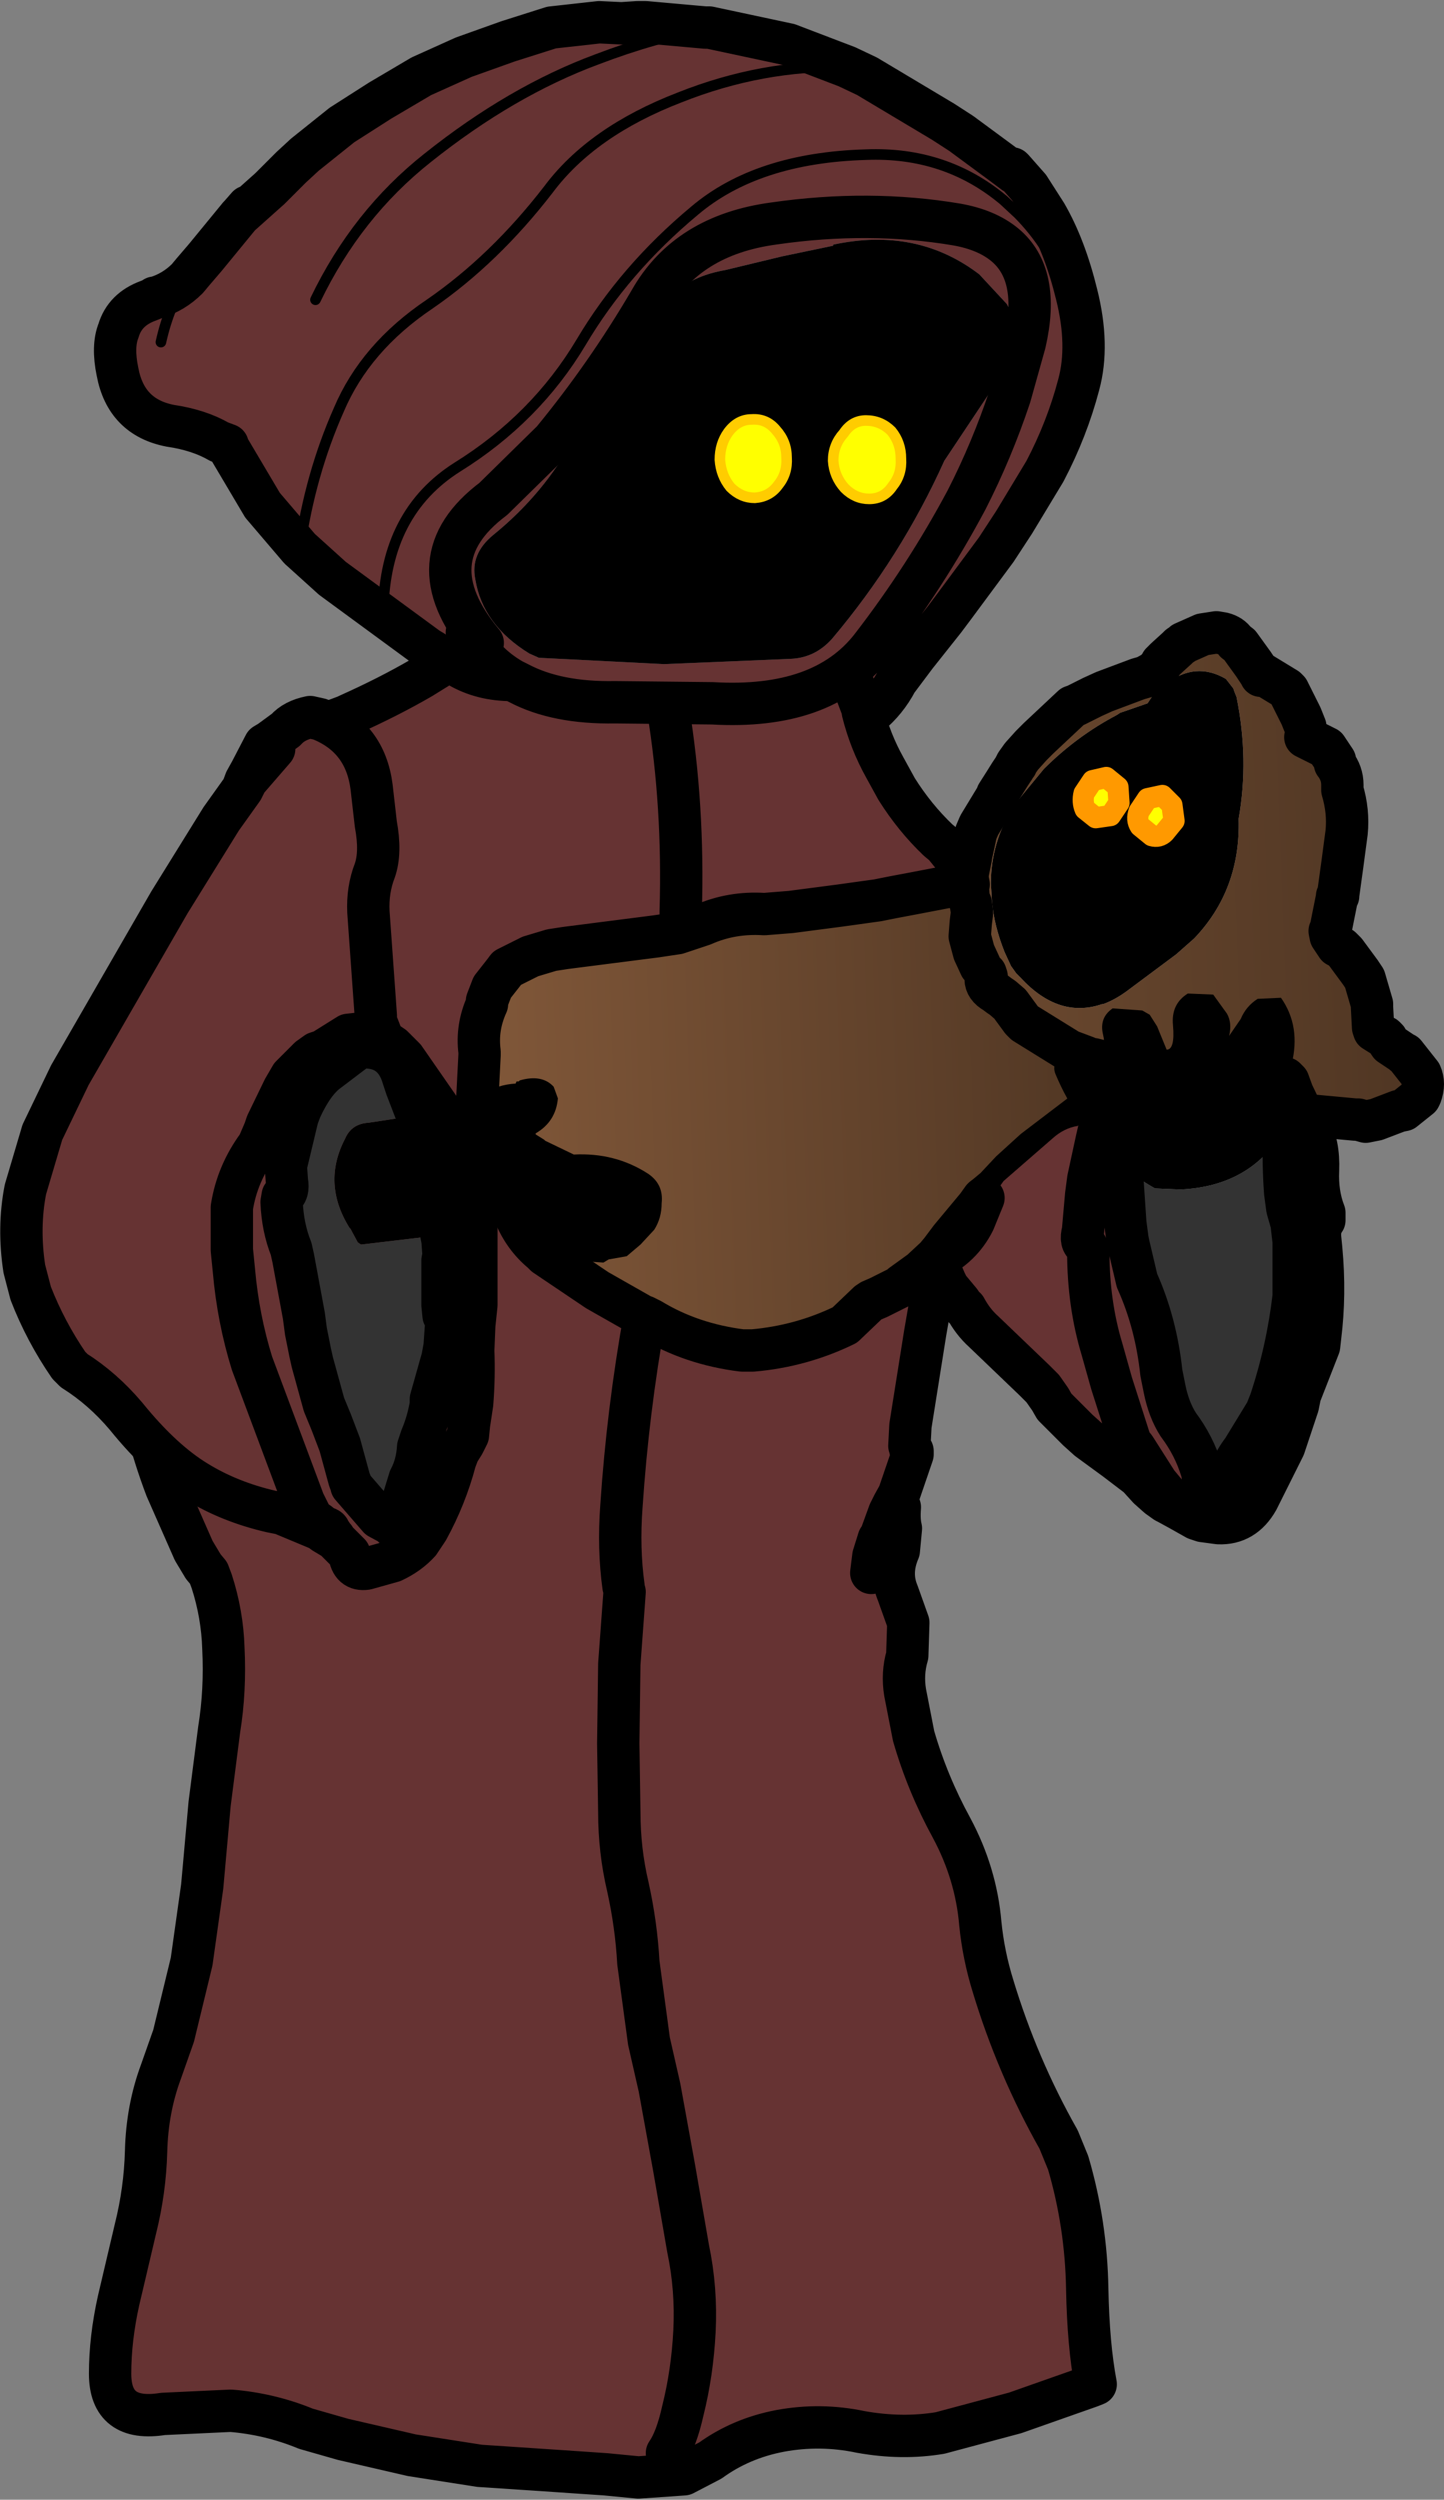 <?xml version="1.0" encoding="UTF-8" standalone="no"?>
<svg xmlns:xlink="http://www.w3.org/1999/xlink" height="118.0px" width="68.2px" xmlns="http://www.w3.org/2000/svg">
  <rect width="100%" height="100%" fill="#808080" stroke="none"/>
  <g transform="matrix(1.0, 0.0, 0.0, 1.0, 34.1, 59.0)">
    <path d="M-4.75 -57.9 L-4.7 -57.9 -4.0 -57.95 -3.8 -57.95 -3.6 -57.95 -0.8 -57.7 -0.6 -57.7 3.15 -56.9 5.9 -55.85 Q1.9 -55.95 -2.0 -54.4 -6.15 -52.8 -8.2 -50.05 -10.75 -46.75 -13.8 -44.65 -16.85 -42.6 -18.1 -39.65 -19.45 -36.6 -19.95 -33.1 -19.45 -36.6 -18.1 -39.65 -16.85 -42.6 -13.8 -44.65 -10.75 -46.75 -8.2 -50.05 -6.15 -52.8 -2.0 -54.4 1.9 -55.95 5.9 -55.85 L6.85 -55.4 10.45 -53.25 11.3 -52.7 12.1 -52.25 13.2 -51.6 13.7 -51.2 13.7 -51.05 13.75 -51.0 13.8 -50.85 13.6 -51.0 13.2 -51.3 11.3 -52.7 13.2 -51.3 13.6 -51.0 13.8 -50.85 13.85 -50.75 Q14.1 -50.35 14.5 -50.15 L14.65 -50.1 15.1 -49.55 15.65 -48.65 15.7 -48.65 15.7 -48.6 16.15 -47.55 16.2 -47.35 16.45 -46.9 16.95 -45.4 17.0 -44.95 17.15 -43.35 17.15 -43.25 17.3 -42.8 17.2 -42.4 Q16.55 -39.0 15.1 -36.05 L14.55 -35.3 14.3 -34.9 13.75 -34.0 13.15 -33.1 13.05 -32.75 10.95 -30.35 10.5 -29.75 9.15 -28.05 8.25 -26.85 Q7.75 -25.9 6.95 -25.25 L6.85 -25.15 6.9 -25.1 6.9 -25.05 7.15 -24.2 Q7.35 -23.45 7.7 -22.75 L8.25 -21.75 8.65 -21.2 10.2 -19.35 Q9.1 -20.4 8.25 -21.75 9.1 -20.4 10.2 -19.35 L11.35 -18.05 11.45 -17.95 11.6 -17.75 11.6 -17.5 11.65 -17.25 11.6 -17.5 11.6 -17.75 11.65 -17.65 11.65 -17.25 11.6 -17.25 11.25 -17.25 8.9 -16.8 8.1 -16.65 7.35 -16.5 5.55 -16.25 3.25 -15.95 2.0 -15.85 Q0.45 -15.95 -0.9 -15.35 L-1.95 -15.0 -1.95 -16.0 Q-1.8 -20.95 -2.55 -25.55 -1.8 -20.95 -1.95 -16.0 L-1.95 -15.0 -2.1 -14.95 -3.1 -14.8 -7.4 -14.25 -8.05 -14.15 -9.05 -13.85 -10.15 -13.3 -10.3 -13.1 -10.85 -12.4 -11.1 -11.75 -11.1 -11.6 Q-11.6 -10.5 -11.45 -9.35 L-11.45 -9.2 -11.55 -7.25 -11.5 -7.05 -11.25 -5.25 -11.15 -5.05 Q-10.75 -3.45 -10.0 -2.0 L-9.8 -1.7 Q-9.35 -0.6 -8.5 0.1 L-8.35 0.25 -5.9 1.9 -5.55 2.1 -3.7 3.15 -3.65 3.15 -3.35 3.3 Q-1.45 4.45 0.95 4.75 L1.45 4.75 Q3.75 4.55 5.8 3.55 L6.9 2.5 7.05 2.4 7.4 2.25 8.4 1.75 8.5 1.65 9.4 1.0 10.1 0.35 10.35 0.05 10.8 -0.55 9.3 7.65 9.0 8.85 8.9 9.35 8.85 9.25 8.9 8.3 9.25 6.1 9.6 3.9 10.0 1.6 10.35 0.05 10.0 1.6 9.6 3.9 9.25 6.1 8.9 8.3 8.85 9.25 8.9 9.35 8.25 11.55 7.9 12.4 8.1 12.0 8.4 12.15 Q8.35 12.75 8.45 13.15 L8.35 14.2 Q7.9 15.25 8.3 16.2 L8.8 17.6 8.75 19.15 Q8.5 20.0 8.65 20.9 L9.05 22.95 Q9.7 25.2 10.85 27.3 12.0 29.45 12.2 31.8 12.35 33.3 12.8 34.75 13.95 38.55 15.9 42.0 L16.35 43.1 Q17.2 46.0 17.25 49.05 17.3 51.7 17.65 53.55 L17.4 53.65 13.85 54.9 10.3 55.85 Q8.5 56.15 6.55 55.8 4.65 55.4 2.75 55.75 0.9 56.1 -0.55 57.15 L-1.8 57.8 -3.95 57.95 -5.5 57.8 -7.7 57.65 -11.45 57.4 -14.65 56.9 -17.9 56.15 -19.65 55.65 Q-21.35 54.95 -23.2 54.8 L-26.4 54.95 Q-28.9 55.35 -28.9 53.05 -28.9 51.4 -28.5 49.6 L-27.7 46.2 Q-27.25 44.4 -27.2 42.55 -27.15 40.55 -26.5 38.8 L-25.9 37.1 -25.05 33.6 -24.55 30.05 -24.2 26.15 -23.75 22.65 Q-23.45 20.8 -23.55 18.8 -23.6 17.2 -24.1 15.65 L-24.25 15.25 -24.5 14.95 -24.95 14.2 -25.3 13.1 -25.45 12.65 -26.65 9.0 -27.9 4.85 -28.0 4.2 -28.15 3.15 Q-28.45 0.75 -28.2 -1.7 L-28.15 -1.9 -28.05 -3.15 -27.6 -4.55 -25.6 -11.1 Q-24.85 -13.9 -23.55 -16.6 L-21.0 -21.8 -20.55 -22.4 -19.4 -23.95 -18.8 -24.95 -18.45 -25.1 -17.6 -25.45 Q-16.2 -26.05 -14.95 -26.9 L-14.2 -27.0 -13.15 -27.65 -13.55 -27.85 -13.55 -28.1 -13.6 -28.2 -13.65 -28.25 -13.9 -28.4 -14.65 -28.8 -16.25 -29.8 -18.35 -31.45 -19.2 -31.95 -19.85 -32.7 -19.95 -32.8 -20.85 -33.9 -21.6 -34.95 -21.7 -35.15 -23.3 -37.85 -23.35 -37.95 -23.35 -38.0 -23.45 -38.2 -23.75 -38.15 -24.05 -38.15 -24.75 -38.4 -25.05 -38.5 -26.8 -38.95 -27.8 -39.75 -27.85 -39.8 -28.25 -40.1 -28.75 -41.4 -28.8 -42.25 -28.9 -42.55 -28.5 -43.4 -27.05 -44.8 -27.0 -44.8 -26.75 -44.95 -26.5 -45.1 -26.4 -45.15 -25.45 -45.95 -24.2 -47.2 -23.8 -47.75 -23.35 -48.4 -22.4 -49.25 -22.4 -49.3 -20.35 -51.1 -19.9 -51.5 -16.8 -53.8 Q-12.7 -56.6 -7.95 -57.55 L-5.95 -57.75 -5.65 -57.8 -5.55 -57.8 -5.5 -57.85 -5.45 -57.85 -5.15 -57.9 -5.1 -57.9 -4.75 -57.9 M-25.25 -45.85 L-25.0 -46.15 -24.4 -46.85 -22.8 -48.8 -22.75 -48.85 -21.35 -50.1 -20.35 -51.1 -21.35 -50.1 -22.75 -48.85 -22.8 -48.8 -24.4 -46.85 -25.0 -46.15 -25.25 -45.85 Q-26.1 -44.65 -26.5 -42.85 -26.1 -44.65 -25.25 -45.85 -25.9 -45.2 -26.75 -44.95 -25.9 -45.2 -25.25 -45.85 L-24.4 -46.85 -25.25 -45.85 M-22.75 -48.85 L-22.4 -49.25 -22.75 -48.85 M-19.2 -44.85 Q-17.25 -48.9 -13.9 -51.55 -9.95 -54.7 -5.9 -56.2 -3.15 -57.25 -0.6 -57.7 -3.15 -57.25 -5.9 -56.2 -9.95 -54.7 -13.9 -51.55 -17.25 -48.9 -19.2 -44.85 M13.35 -22.05 L13.35 -22.1 13.6 -22.45 13.35 -22.05 M14.15 -23.3 L15.7 -25.0 Q16.85 -25.95 18.2 -26.6 18.25 -26.45 18.4 -26.5 L18.85 -26.65 18.05 -26.35 17.5 -26.1 16.7 -25.7 16.55 -25.65 14.95 -24.15 14.6 -23.8 14.15 -23.3 M19.65 -26.95 L20.75 -27.65 20.45 -27.3 20.0 -27.05 19.65 -26.95 M21.8 -28.65 Q22.25 -29.1 22.95 -29.2 L23.05 -29.3 23.1 -29.35 23.2 -29.3 23.35 -29.15 22.7 -29.05 21.8 -28.65 M27.6 -24.4 L28.15 -23.9 27.55 -24.2 27.6 -24.4 M29.05 -16.65 L28.7 -15.05 28.75 -15.15 28.95 -16.15 29.05 -16.65 M30.25 -12.95 L30.35 -12.85 30.35 -12.8 30.25 -12.95 M30.8 -10.35 L31.3 -10.05 31.2 -10.1 30.8 -10.35 M31.4 -9.95 L32.15 -9.3 31.55 -9.7 31.45 -9.85 31.4 -9.95 M30.4 -6.05 L27.6 -6.15 26.9 -6.4 27.6 -6.35 27.75 -6.35 29.9 -6.15 30.05 -6.15 30.4 -6.05 M24.25 -7.15 Q23.45 -7.4 22.85 -8.0 L23.65 -7.55 24.25 -7.15 M-3.8 -57.95 L-4.7 -57.9 -3.8 -57.95 M-23.75 -38.15 Q-24.7 -38.7 -26.05 -38.9 -28.15 -39.3 -28.55 -41.45 -28.8 -42.65 -28.5 -43.4 -28.8 -42.65 -28.55 -41.45 -28.15 -39.3 -26.05 -38.9 -24.7 -38.7 -23.75 -38.15 M-13.9 -28.4 L-18.4 -31.7 -19.95 -33.1 -21.7 -35.15 -19.95 -33.1 -18.4 -31.7 -13.9 -28.4 M-19.95 -32.8 L-19.95 -33.1 -19.95 -32.8 M-14.2 -27.0 Q-15.75 -26.1 -17.65 -25.25 L-17.75 -25.2 -18.55 -24.9 -18.65 -24.8 -19.4 -23.95 -18.65 -24.8 -18.55 -24.9 -17.75 -25.2 -17.65 -25.25 Q-15.75 -26.1 -14.2 -27.0 M2.85 -46.9 L0.15 -46.25 Q-2.7 -45.75 -3.2 -43.35 -4.95 -41.55 -6.3 -39.45 L-7.0 -38.3 Q-8.4 -35.7 -10.8 -33.75 -11.9 -32.85 -11.65 -31.65 -11.3 -29.5 -9.1 -28.15 L-8.65 -27.95 -2.75 -27.65 3.25 -27.9 Q4.4 -27.95 5.2 -28.85 8.45 -32.7 10.5 -37.25 L13.1 -41.15 13.55 -42.0 Q14.15 -43.45 13.45 -44.65 L12.15 -46.05 Q9.2 -48.3 5.25 -47.45 L5.25 -47.4 2.85 -46.9 M-13.6 -28.2 L-12.45 -27.55 Q-11.35 -26.9 -9.9 -26.9 L-9.6 -26.75 Q-7.8 -25.8 -5.05 -25.85 L-0.45 -25.8 Q4.75 -25.5 7.05 -28.45 9.6 -31.75 11.55 -35.4 12.75 -37.75 13.6 -40.3 L14.3 -42.8 Q15.05 -46.05 13.35 -47.45 12.5 -48.15 11.1 -48.4 6.95 -49.1 2.45 -48.45 -1.65 -47.9 -3.4 -44.8 -5.45 -41.3 -8.0 -38.2 L-10.8 -35.45 Q-14.6 -32.6 -11.3 -28.65 -14.6 -32.6 -10.8 -35.45 L-8.0 -38.2 Q-5.45 -41.3 -3.4 -44.8 -1.65 -47.9 2.45 -48.45 6.95 -49.1 11.1 -48.4 12.5 -48.15 13.35 -47.45 15.05 -46.05 14.3 -42.8 L13.6 -40.3 Q12.75 -37.75 11.55 -35.4 9.6 -31.75 7.05 -28.45 4.75 -25.5 -0.45 -25.8 L-5.05 -25.85 Q-7.8 -25.8 -9.6 -26.75 L-9.9 -26.9 Q-11.35 -26.9 -12.45 -27.55 L-13.6 -28.2 M16.1 -39.25 Q16.7 -39.95 16.75 -40.95 17.1 -45.75 14.0 -48.9 L13.3 -49.55 Q10.55 -51.85 6.8 -51.7 1.65 -51.55 -1.3 -49.05 -4.6 -46.3 -6.65 -42.85 -8.8 -39.25 -12.5 -36.95 -15.9 -34.8 -16.0 -30.2 -15.9 -34.8 -12.5 -36.95 -8.8 -39.25 -6.65 -42.85 -4.6 -46.3 -1.3 -49.05 1.65 -51.55 6.8 -51.7 10.55 -51.85 13.3 -49.55 L14.0 -48.9 Q17.1 -45.75 16.75 -40.95 16.7 -39.95 16.1 -39.25 M-12.05 -29.15 Q-11.3 -27.7 -9.9 -26.9 -11.3 -27.7 -12.05 -29.15 M6.1 -26.95 L6.65 -25.5 6.65 -25.4 Q7.0 -24.0 7.7 -22.75 7.0 -24.0 6.65 -25.4 L6.65 -25.5 6.1 -26.95 M14.5 -50.15 L15.3 -48.9 Q16.2 -47.35 16.75 -45.1 17.35 -42.7 16.85 -40.85 16.3 -38.75 15.25 -36.75 L13.8 -34.35 12.95 -33.05 10.95 -30.35 12.95 -33.05 13.8 -34.35 15.25 -36.75 Q16.3 -38.75 16.85 -40.85 17.35 -42.7 16.75 -45.1 16.2 -47.35 15.3 -48.9 L14.5 -50.15 M11.35 -18.05 L11.6 -17.5 11.6 -17.25 11.6 -17.5 11.35 -18.05 M-4.65 15.9 Q-4.9 14.1 -4.75 12.1 -4.45 7.6 -3.65 3.15 -4.45 7.6 -4.75 12.1 -4.9 14.1 -4.65 15.9 M7.05 15.25 L7.15 14.45 7.05 15.25 M7.15 14.45 L7.4 13.65 7.3 13.85 7.15 14.3 7.15 14.45 M7.9 12.4 L7.5 13.5 7.4 13.65 7.5 13.5 7.9 12.4 M-2.6 56.8 Q-2.15 56.15 -1.85 54.8 -1.4 53.0 -1.3 51.05 -1.2 49.05 -1.6 47.15 L-2.25 43.4 -2.95 39.55 -3.45 37.35 -3.95 33.65 Q-4.05 31.85 -4.45 30.05 -4.85 28.35 -4.85 26.55 L-4.9 23.3 -4.85 19.55 -4.6 16.15 -4.85 19.55 -4.9 23.3 -4.85 26.55 Q-4.85 28.35 -4.45 30.05 -4.05 31.85 -3.95 33.65 L-3.45 37.35 -2.95 39.55 -2.25 43.4 -1.6 47.15 Q-1.2 49.05 -1.3 51.05 -1.4 53.0 -1.85 54.8 -2.15 56.15 -2.6 56.8" fill="#663333" fill-rule="evenodd" stroke="none"/>
    <path d="M2.85 -46.9 L5.25 -47.4 5.25 -47.45 Q9.2 -48.3 12.15 -46.05 L13.45 -44.65 Q14.15 -43.45 13.55 -42.0 L13.1 -41.15 10.5 -37.25 Q8.45 -32.7 5.2 -28.85 4.4 -27.95 3.25 -27.9 L-2.75 -27.65 -8.65 -27.95 -9.1 -28.15 Q-11.3 -29.5 -11.65 -31.65 -11.9 -32.85 -10.8 -33.75 -8.4 -35.7 -7.0 -38.3 L-6.3 -39.45 Q-4.95 -41.55 -3.2 -43.35 -2.7 -45.75 0.15 -46.25 L2.85 -46.9 M18.8 -25.35 L20.1 -25.8 20.4 -26.25 20.95 -26.7 Q22.35 -27.8 23.8 -26.95 L24.15 -26.5 24.2 -26.35 24.3 -26.1 Q24.9 -23.15 24.4 -20.35 24.5 -17.0 22.3 -14.7 L21.45 -13.95 19.1 -12.2 Q18.55 -11.8 18.0 -11.6 L17.95 -11.6 Q15.9 -10.9 14.1 -12.85 L13.9 -13.05 13.65 -13.4 13.35 -14.05 Q12.85 -15.3 12.75 -16.45 L12.7 -17.3 Q12.7 -19.25 13.8 -21.0 L15.2 -22.7 Q16.75 -24.25 18.65 -25.25 L18.8 -25.35" fill="#000000" fill-rule="evenodd" stroke="none"/>
    <path d="M11.75 -18.5 L11.75 -18.55 12.0 -19.7 12.15 -20.05 13.0 -21.45 13.0 -21.5 13.35 -22.05 13.6 -22.45 13.8 -22.75 13.85 -22.85 13.9 -22.9 14.15 -23.3 14.6 -23.8 14.95 -24.15 16.55 -25.65 16.7 -25.7 17.5 -26.1 18.05 -26.35 18.85 -26.65 19.65 -26.95 20.0 -27.05 20.45 -27.3 20.75 -27.65 21.75 -28.6 21.8 -28.65 22.7 -29.05 23.35 -29.15 23.65 -29.1 Q24.05 -29.0 24.25 -28.7 L24.45 -28.55 25.1 -27.65 25.2 -27.5 25.4 -27.2 25.4 -27.15 25.45 -27.1 25.5 -27.2 26.65 -26.5 26.75 -26.4 27.35 -25.2 27.55 -24.7 27.6 -24.4 27.55 -24.2 28.15 -23.9 28.55 -23.7 28.95 -23.1 28.95 -22.95 Q29.3 -22.5 29.3 -21.95 L29.3 -21.7 Q29.6 -20.7 29.5 -19.7 L29.3 -18.2 29.25 -18.2 29.05 -17.0 29.1 -16.75 29.05 -16.7 29.1 -16.7 29.05 -16.65 28.95 -16.15 28.75 -15.15 28.7 -15.05 28.65 -14.9 28.75 -14.8 29.05 -14.35 30.25 -12.95 30.35 -12.8 30.35 -12.75 30.35 -12.8 30.7 -11.6 30.7 -11.45 30.75 -10.5 30.7 -10.4 30.8 -10.35 31.2 -10.1 31.3 -10.05 31.4 -9.95 31.45 -9.85 31.55 -9.7 32.15 -9.3 32.2 -9.25 32.95 -8.35 33.0 -8.3 Q33.2 -7.85 33.0 -7.3 L32.95 -7.2 32.2 -6.6 31.95 -6.55 30.9 -6.15 30.4 -6.05 30.05 -6.15 29.9 -6.15 27.75 -6.35 27.6 -6.35 26.9 -6.4 Q26.4 -6.6 25.95 -6.95 L25.9 -6.95 25.7 -7.1 25.55 -7.1 24.25 -7.15 23.65 -7.55 22.85 -8.0 22.55 -8.3 21.9 -8.2 20.3 -8.25 20.1 -8.3 19.75 -8.4 19.3 -8.55 18.95 -8.65 18.35 -8.8 18.05 -8.9 17.75 -8.95 17.55 -9.0 17.45 -9.0 17.4 -9.0 17.2 -9.1 16.4 -9.4 14.3 -10.7 14.15 -10.85 13.6 -11.6 13.25 -11.9 13.1 -12.0 12.9 -12.15 Q12.45 -12.4 12.45 -12.8 L12.5 -12.9 12.45 -13.05 12.2 -13.4 11.9 -14.05 11.7 -14.8 11.8 -15.2 11.8 -15.85 11.8 -16.0 11.8 -16.1 11.75 -16.35 11.65 -17.25 11.65 -17.65 11.75 -18.5 M18.8 -25.35 L18.65 -25.25 Q16.75 -24.25 15.2 -22.7 L13.8 -21.0 Q12.7 -19.25 12.7 -17.3 L12.75 -16.45 Q12.85 -15.3 13.35 -14.05 L13.65 -13.4 13.9 -13.05 14.1 -12.85 Q15.9 -10.9 17.95 -11.6 L18.0 -11.6 Q18.55 -11.8 19.1 -12.2 L21.45 -13.95 22.3 -14.7 Q24.5 -17.0 24.4 -20.35 24.9 -23.15 24.3 -26.1 L24.2 -26.35 24.15 -26.5 23.8 -26.95 Q22.35 -27.8 20.95 -26.7 L20.4 -26.25 20.1 -25.8 18.8 -25.35" fill="url(#gradient0)" fill-rule="evenodd" stroke="none"/>
    <path d="M19.75 -8.4 L19.5 -8.15 19.35 -8.0 19.05 -7.7 17.85 -7.05 17.65 -6.9 17.5 -6.8 17.05 -6.45 16.8 -6.1 16.6 -5.85 16.25 -5.25 15.8 -4.85 14.8 -4.1 14.5 -3.9 14.2 -3.7 13.9 -3.5 13.4 -3.15 13.15 -3.05 13.0 -3.0 12.9 -2.9 12.3 -2.4 12.05 -2.05 11.55 -1.45 10.8 -0.55 10.35 0.05 10.1 0.35 9.4 1.0 8.5 1.65 8.4 1.75 7.4 2.25 7.05 2.4 6.9 2.5 5.8 3.55 Q3.75 4.55 1.45 4.75 L0.95 4.75 Q-1.45 4.45 -3.35 3.3 L-3.65 3.15 -3.7 3.15 -5.55 2.1 -5.9 1.9 -8.35 0.25 -8.5 0.1 Q-9.35 -0.6 -9.8 -1.7 L-10.0 -2.0 Q-10.75 -3.45 -11.15 -5.05 L-11.25 -5.25 -11.5 -7.05 -11.55 -7.25 -11.45 -9.2 -11.45 -9.35 Q-11.6 -10.5 -11.1 -11.6 L-11.1 -11.75 -10.85 -12.4 -10.3 -13.1 -10.15 -13.3 -9.05 -13.85 -8.05 -14.15 -7.4 -14.25 -3.1 -14.8 -2.1 -14.95 -1.95 -15.0 -0.9 -15.35 Q0.45 -15.95 2.0 -15.85 L3.25 -15.95 5.55 -16.25 7.35 -16.5 8.1 -16.65 8.9 -16.8 11.25 -17.25 11.6 -17.25 11.65 -16.6 11.75 -16.35 11.8 -16.0 11.8 -15.85 11.75 -15.45 11.7 -14.8 11.9 -14.05 12.2 -13.4 12.45 -13.05 12.45 -12.8 Q12.45 -12.4 12.9 -12.15 L13.1 -12.0 13.25 -11.9 13.6 -11.6 14.15 -10.85 14.3 -10.7 16.4 -9.4 17.2 -9.1 17.4 -9.0 17.45 -9.0 17.55 -9.0 17.75 -8.95 17.95 -8.9 18.35 -8.8 18.95 -8.65 19.3 -8.55 19.75 -8.4 M16.8 -6.1 L14.7 -4.5 13.65 -3.7 14.75 -4.7 17.05 -6.45 14.75 -4.7 13.65 -3.7 14.7 -4.5 16.8 -6.1 M13.0 -3.0 L13.65 -3.7 12.9 -2.9 13.65 -3.7 13.0 -3.0" fill="url(#gradient1)" fill-rule="evenodd" stroke="none"/>
    <path d="M11.6 -17.25 L11.65 -17.25 11.75 -16.35 11.8 -16.1 11.8 -16.0 11.75 -16.35 11.65 -16.6 11.6 -17.25 M11.8 -15.85 L11.8 -15.2 11.7 -14.8 11.75 -15.45 11.8 -15.85" fill="url(#gradient2)" fill-rule="evenodd" stroke="none"/>
    <path d="M12.45 -13.05 L12.5 -12.9 12.45 -12.8 12.45 -13.05" fill="url(#gradient3)" fill-rule="evenodd" stroke="none"/>
    <path d="M17.75 -8.95 L18.05 -8.9 18.35 -8.8 17.95 -8.9 17.75 -8.95" fill="url(#gradient4)" fill-rule="evenodd" stroke="none"/>
    <path d="M-4.7 -57.9 L-4.75 -57.9 -5.8 -57.95 -8.05 -57.7 -10.1 -57.05 -12.2 -56.3 -14.2 -55.4 -16.15 -54.25 -17.95 -53.1 -19.7 -51.7 -20.35 -51.1 -21.35 -50.1 -22.75 -48.85 -22.8 -48.8 -24.4 -46.85 -25.0 -46.15 -25.25 -45.85 Q-25.9 -45.2 -26.75 -44.95 L-26.8 -44.95 -26.85 -44.9 -27.1 -44.8 Q-28.2 -44.4 -28.5 -43.4 -28.8 -42.65 -28.55 -41.45 -28.15 -39.3 -26.05 -38.9 -24.7 -38.7 -23.75 -38.15 L-23.35 -38.0 M-22.4 -49.25 L-22.75 -48.85 M-4.0 -57.95 L-3.8 -57.95 -3.6 -57.95 -0.8 -57.7 -0.6 -57.7 3.15 -56.9 5.9 -55.85 6.85 -55.4 10.45 -53.25 11.3 -52.7 13.2 -51.3 13.6 -51.0 13.8 -50.85 M13.7 -51.05 L13.75 -51.0 14.5 -50.15 15.3 -48.9 Q16.2 -47.35 16.75 -45.1 17.35 -42.7 16.85 -40.85 16.3 -38.75 15.25 -36.75 L13.8 -34.35 12.95 -33.05 10.95 -30.35 10.5 -29.75 9.15 -28.05 8.25 -26.85 Q7.75 -25.9 6.95 -25.25 L6.9 -25.1 6.9 -25.05 M7.7 -22.75 L8.25 -21.75 Q9.1 -20.4 10.2 -19.35 L10.5 -19.1 11.35 -18.05 11.6 -17.5 11.6 -17.75 11.75 -18.5 11.75 -18.55 12.0 -19.7 12.15 -20.05 13.0 -21.45 13.0 -21.5 13.35 -22.05 13.6 -22.45 13.8 -22.75 13.85 -22.85 13.9 -22.9 13.9 -22.95 14.15 -23.3 14.6 -23.8 14.95 -24.15 16.55 -25.65 16.7 -25.7 17.5 -26.1 18.05 -26.35 18.85 -26.65 19.65 -26.95 20.0 -27.05 20.45 -27.3 20.75 -27.65 20.75 -27.7 20.95 -27.9 21.5 -28.4 21.6 -28.5 21.75 -28.6 21.8 -28.65 22.7 -29.05 23.35 -29.15 23.65 -29.1 Q24.05 -29.0 24.25 -28.7 L24.45 -28.55 25.1 -27.65 25.2 -27.5 25.4 -27.2 25.5 -27.2 26.65 -26.5 26.75 -26.4 27.35 -25.2 27.55 -24.7 27.6 -24.4 27.55 -24.2 28.15 -23.9 28.55 -23.7 28.95 -23.1 28.95 -22.95 Q29.3 -22.5 29.3 -21.95 L29.3 -21.7 Q29.6 -20.7 29.5 -19.7 L29.3 -18.2 29.1 -16.75 M29.05 -16.7 L29.1 -16.7 29.05 -16.65 28.95 -16.15 28.75 -15.15 28.7 -15.05 28.75 -14.8 29.05 -14.35 29.25 -14.25 29.45 -14.05 30.15 -13.1 30.25 -12.95 30.35 -12.8 30.7 -11.6 30.7 -11.45 30.75 -10.5 30.8 -10.35 31.2 -10.1 31.3 -10.05 31.4 -9.95 31.45 -9.85 31.55 -9.7 32.15 -9.3 32.2 -9.25 32.25 -9.25 33.0 -8.3 Q33.2 -7.85 33.0 -7.3 L32.95 -7.2 32.2 -6.6 31.95 -6.55 30.9 -6.15 30.4 -6.05 30.05 -6.15 29.9 -6.15 27.75 -6.35 27.6 -6.35 26.9 -6.4 Q26.3 -6.5 25.75 -6.9 L24.85 -6.95 24.25 -7.15 23.65 -7.55 22.85 -8.0 22.25 -8.05 22.1 -8.05 21.95 -8.05 21.55 -8.1 20.3 -8.25 20.1 -8.3 19.75 -8.4 19.5 -8.15 19.35 -8.0 19.05 -7.7 17.85 -7.05 17.65 -6.9 17.5 -6.8 17.05 -6.45 16.8 -6.1 16.6 -5.85 16.25 -5.25 15.8 -4.85 14.8 -4.1 14.5 -3.9 14.2 -3.7 13.9 -3.5 13.4 -3.15 13.15 -3.05 13.0 -3.0 11.95 -1.7 12.9 -2.9 12.3 -2.4 12.05 -2.05 11.55 -1.45 10.8 -0.55 10.35 0.05 10.0 1.6 9.6 3.9 9.25 6.1 8.9 8.3 8.85 9.25 8.9 9.35 8.9 9.45 9.0 9.5 9.0 9.55 9.0 9.65 8.35 11.55 8.1 12.0 7.9 12.4 7.5 13.5 7.4 13.65 7.15 14.45 7.05 15.25 M8.4 12.15 Q8.35 12.75 8.45 13.15 L8.35 14.2 Q7.9 15.25 8.3 16.2 L8.8 17.6 8.75 19.15 Q8.5 20.0 8.65 20.9 L9.05 22.95 Q9.7 25.2 10.85 27.3 12.0 29.45 12.2 31.8 12.35 33.3 12.8 34.75 13.95 38.55 15.9 42.0 L16.35 43.1 Q17.2 46.0 17.25 49.05 17.3 51.7 17.65 53.55 L17.4 53.65 13.85 54.9 10.3 55.85 Q8.5 56.15 6.55 55.8 4.65 55.4 2.75 55.75 0.9 56.1 -0.55 57.15 L-1.8 57.8 -3.95 57.95 -5.5 57.8 -7.7 57.65 -11.45 57.4 -14.65 56.9 -17.9 56.15 -19.65 55.65 Q-21.35 54.95 -23.2 54.8 L-26.4 54.95 Q-28.9 55.35 -28.9 53.05 -28.9 51.4 -28.5 49.6 L-27.7 46.2 Q-27.25 44.4 -27.2 42.55 -27.15 40.55 -26.5 38.8 L-25.9 37.1 -25.05 33.6 -24.55 30.05 -24.2 26.15 -23.75 22.65 Q-23.45 20.8 -23.55 18.8 -23.6 17.2 -24.1 15.65 L-24.25 15.25 -24.5 14.95 -24.95 14.2 -26.25 11.25 Q-27.35 8.35 -27.9 4.85 L-28.0 4.2 -28.15 3.15 -28.2 2.65 Q-28.5 0.25 -28.15 -2.05 -28.15 -3.9 -27.4 -5.95 L-26.1 -10.0 -24.75 -14.1 -23.1 -18.1 -21.0 -21.85 -19.4 -23.95 -18.65 -24.8 -18.55 -24.9 -17.75 -25.2 -17.65 -25.25 Q-15.75 -26.1 -14.2 -27.0 L-13.15 -27.65 M-13.6 -28.2 L-13.65 -28.25 -13.9 -28.4 -18.4 -31.7 -19.95 -33.1 -21.7 -35.15 -23.3 -37.85 M-4.0 -57.95 L-4.75 -57.9 M-4.7 -57.9 L-3.8 -57.95 M-11.3 -28.65 Q-14.6 -32.6 -10.8 -35.45 L-8.0 -38.2 Q-5.45 -41.3 -3.4 -44.8 -1.65 -47.9 2.45 -48.45 6.95 -49.1 11.1 -48.4 12.5 -48.15 13.35 -47.45 15.05 -46.05 14.3 -42.8 L13.6 -40.3 Q12.75 -37.75 11.55 -35.4 9.6 -31.75 7.05 -28.45 4.75 -25.5 -0.45 -25.8 L-5.05 -25.85 Q-7.8 -25.8 -9.6 -26.75 L-9.9 -26.9 Q-11.35 -26.9 -12.45 -27.55 L-13.6 -28.2 M-9.9 -26.9 Q-11.3 -27.7 -12.05 -29.15 M7.7 -22.75 Q7.0 -24.0 6.65 -25.4 L6.65 -25.5 6.1 -26.95 M25.45 -27.1 L25.4 -27.2 M25.55 -7.1 L25.6 -7.0 25.75 -6.9 25.9 -6.95 25.95 -6.95 M-1.95 -15.0 L-0.9 -15.35 Q0.45 -15.95 2.0 -15.85 L3.25 -15.95 5.55 -16.25 7.35 -16.5 8.1 -16.65 8.9 -16.8 11.25 -17.25 11.6 -17.25 11.6 -17.5 11.65 -17.25 11.6 -17.25 11.65 -16.6 11.75 -16.35 11.8 -16.0 11.8 -15.85 11.75 -15.45 11.7 -14.8 11.9 -14.05 12.2 -13.4 M12.45 -13.05 L12.5 -12.9 12.45 -12.8 Q12.45 -12.4 12.9 -12.15 L13.1 -12.0 13.25 -11.9 13.6 -11.6 14.15 -10.85 14.3 -10.7 16.4 -9.4 17.2 -9.1 17.4 -9.0 17.45 -9.0 17.55 -9.0 17.75 -8.95 17.95 -8.9 18.35 -8.8 18.95 -8.65 19.3 -8.55 19.75 -8.4 M10.35 0.05 L10.1 0.35 9.4 1.0 8.5 1.65 8.4 1.75 7.4 2.25 7.05 2.4 6.9 2.5 5.8 3.55 Q3.75 4.55 1.45 4.75 L0.95 4.75 Q-1.45 4.45 -3.35 3.3 L-3.65 3.15 Q-4.45 7.6 -4.75 12.1 -4.9 14.1 -4.65 15.9 M17.05 -6.45 L14.75 -4.7 13.65 -3.7 14.7 -4.5 16.8 -6.1 M13.0 -3.0 L12.9 -2.9 13.65 -3.7 13.0 -3.0 M-1.95 -15.0 L-1.95 -16.0 Q-1.8 -20.95 -2.55 -25.55 M-3.65 3.15 L-3.7 3.15 -5.55 2.1 -5.9 1.9 -8.35 0.25 -8.5 0.1 Q-9.35 -0.6 -9.8 -1.7 L-10.0 -2.0 Q-10.75 -3.45 -11.15 -5.05 L-11.25 -5.25 -11.5 -7.05 -11.55 -7.25 -11.45 -9.2 -11.45 -9.35 Q-11.6 -10.5 -11.1 -11.6 L-11.1 -11.75 -10.85 -12.4 -10.3 -13.1 -10.15 -13.3 -9.05 -13.85 -8.05 -14.15 -7.4 -14.25 -3.1 -14.8 -2.1 -14.95 -1.95 -15.0 M-28.15 -1.9 L-28.15 -2.05 M-4.6 16.15 L-4.85 19.55 -4.9 23.3 -4.85 26.55 Q-4.85 28.35 -4.45 30.05 -4.05 31.85 -3.95 33.65 L-3.45 37.35 -2.95 39.55 -2.25 43.4 -1.6 47.15 Q-1.2 49.05 -1.3 51.05 -1.4 53.0 -1.85 54.8 -2.15 56.15 -2.6 56.8" fill="none" stroke="#000000" stroke-linecap="round" stroke-linejoin="round" stroke-width="2.0"/>
    <path d="M-25.25 -45.85 Q-26.1 -44.65 -26.5 -42.85 M-0.6 -57.7 Q-3.15 -57.25 -5.9 -56.2 -9.95 -54.7 -13.9 -51.55 -17.25 -48.9 -19.2 -44.85 M-0.6 -57.7 L0.2 -57.8 M5.9 -55.85 L6.65 -55.85 M-19.95 -33.1 Q-19.45 -36.6 -18.1 -39.65 -16.85 -42.6 -13.8 -44.65 -10.75 -46.75 -8.2 -50.05 -6.15 -52.8 -2.0 -54.4 1.9 -55.95 5.9 -55.85 M-19.85 -32.7 L-19.95 -32.8 -19.95 -33.1 M-25.25 -45.85 L-24.4 -46.85 M-16.0 -30.2 Q-15.9 -34.8 -12.5 -36.95 -8.8 -39.25 -6.65 -42.85 -4.6 -46.3 -1.3 -49.05 1.65 -51.55 6.8 -51.7 10.55 -51.85 13.3 -49.55 L14.0 -48.9 Q17.1 -45.75 16.75 -40.95 16.7 -39.95 16.1 -39.25" fill="none" stroke="#000000" stroke-linecap="round" stroke-linejoin="round" stroke-width="0.5"/>
    <path d="M6.8 -39.15 Q7.5 -39.15 8.0 -38.65 8.45 -38.1 8.45 -37.35 8.5 -36.6 8.05 -36.05 7.65 -35.45 6.95 -35.45 6.3 -35.45 5.8 -35.95 5.3 -36.5 5.25 -37.25 5.25 -38.0 5.75 -38.55 6.15 -39.15 6.8 -39.15 M1.4 -39.2 Q2.1 -39.25 2.55 -38.7 3.05 -38.15 3.05 -37.4 3.1 -36.65 2.65 -36.1 2.25 -35.55 1.55 -35.5 0.9 -35.5 0.4 -36.0 -0.05 -36.55 -0.1 -37.3 -0.1 -38.05 0.3 -38.6 0.75 -39.2 1.4 -39.2" fill="#ffff00" fill-rule="evenodd" stroke="none"/>
    <path d="M6.8 -39.15 Q7.5 -39.15 8.0 -38.65 8.45 -38.1 8.45 -37.35 8.5 -36.6 8.05 -36.05 7.65 -35.45 6.95 -35.45 6.3 -35.45 5.8 -35.95 5.3 -36.5 5.25 -37.25 5.25 -38.0 5.75 -38.55 6.15 -39.15 6.8 -39.15 M1.4 -39.2 Q2.1 -39.25 2.55 -38.7 3.05 -38.15 3.05 -37.4 3.1 -36.65 2.65 -36.1 2.25 -35.55 1.55 -35.5 0.9 -35.5 0.4 -36.0 -0.05 -36.55 -0.1 -37.3 -0.1 -38.05 0.3 -38.6 0.75 -39.2 1.4 -39.2" fill="none" stroke="#ffcc00" stroke-linecap="round" stroke-linejoin="round" stroke-width="0.5"/>
    <path d="M18.75 -21.1 L18.35 -20.5 17.65 -20.4 17.15 -20.8 Q17.0 -21.15 17.1 -21.55 L17.5 -22.15 18.15 -22.3 18.7 -21.85 18.75 -21.1 M20.8 -21.45 L21.25 -21.0 21.35 -20.25 20.9 -19.7 Q20.65 -19.45 20.3 -19.55 L19.75 -20.0 Q19.55 -20.3 19.7 -20.7 L20.1 -21.3 20.8 -21.45" fill="#ffff00" fill-rule="evenodd" stroke="none"/>
    <path d="M18.75 -21.1 L18.35 -20.5 17.65 -20.4 17.15 -20.8 Q17.0 -21.15 17.1 -21.55 L17.5 -22.15 18.15 -22.3 18.7 -21.85 18.75 -21.1 M20.8 -21.45 L21.25 -21.0 21.35 -20.25 20.9 -19.7 Q20.65 -19.45 20.3 -19.55 L19.75 -20.0 Q19.55 -20.3 19.7 -20.7 L20.1 -21.3 20.8 -21.45" fill="none" stroke="#ff9900" stroke-linecap="round" stroke-linejoin="round" stroke-width="1.0"/>
    <path d="M17.0 -6.05 Q16.25 -7.1 15.75 -8.3 15.55 -8.8 16.05 -9.1 L17.4 -9.15 17.9 -9.0 Q18.15 -9.5 18.0 -10.15 17.8 -10.95 18.45 -11.4 L19.85 -11.3 20.2 -11.1 20.55 -10.55 21.0 -9.45 Q21.4 -9.45 21.3 -10.6 21.2 -11.6 22.0 -12.1 L23.2 -12.05 23.85 -11.15 Q24.1 -10.7 23.95 -10.1 L24.5 -10.9 Q24.75 -11.5 25.3 -11.85 L26.4 -11.9 Q27.35 -10.55 26.9 -8.75 L26.75 -7.95 26.6 -8.1 26.75 -7.95 26.65 -7.7 26.8 -7.5 27.1 -6.8 26.5 -5.6 Q24.95 -3.0 21.65 -2.85 L20.45 -2.9 Q19.65 -3.35 18.9 -3.95 L18.3 -4.5 17.7 -5.2 17.0 -6.05 M17.85 -5.85 L17.7 -5.2 17.85 -5.85 M19.35 -5.15 L18.9 -3.95 19.35 -5.15 M-13.3 -6.6 L-12.25 -6.85 -11.3 -7.35 Q-10.6 -7.8 -9.75 -7.85 L-9.7 -7.95 -9.6 -7.95 -9.55 -8.0 Q-8.5 -8.3 -7.95 -7.7 L-7.75 -7.15 Q-7.85 -6.05 -8.8 -5.5 L-8.8 -5.45 -8.4 -5.2 -8.35 -5.15 -7.0 -4.5 Q-5.05 -4.6 -3.5 -3.6 -2.75 -3.1 -2.85 -2.2 -2.85 -1.5 -3.2 -0.95 L-3.85 -0.25 -4.5 0.3 -5.35 0.45 -5.6 0.6 -7.8 0.45 -7.95 0.3 -8.4 0.15 -8.55 0.0 -8.55 -0.05 -8.6 -0.15 -8.6 -0.2 -9.7 -1.05 -10.15 -1.35 -11.6 -1.0 -13.25 -0.7 -17.05 -0.25 -17.2 -0.35 -17.55 -1.0 -17.6 -1.05 Q-18.9 -3.15 -17.8 -5.25 -17.5 -5.95 -16.7 -6.0 L-14.4 -6.35 -13.3 -6.6 M26.4 -6.15 L26.5 -5.6 26.4 -6.15" fill="#000000" fill-rule="evenodd" stroke="none"/>
    <path d="M26.75 -7.95 L26.95 -7.4 27.55 -6.15 27.75 -5.75 Q28.2 -5.0 28.15 -3.75 28.1 -2.65 28.45 -1.75 L28.45 -1.4 Q28.2 -1.05 28.25 -0.55 L28.3 -0.05 Q28.5 2.1 28.25 4.1 L28.2 4.55 27.3 6.85 27.2 7.35 26.55 9.3 25.3 11.8 Q24.65 12.95 23.45 12.9 L22.7 12.8 22.4 12.7 22.3 12.35 21.9 12.3 21.65 12.25 21.6 12.25 21.45 12.1 21.2 11.8 21.15 11.75 21.05 11.6 20.55 11.0 19.5 9.35 19.3 9.1 19.2 8.8 18.4 6.3 17.95 4.7 Q17.3 2.55 17.3 0.1 L17.2 -0.2 Q16.9 -0.35 17.05 -0.9 L17.2 -2.6 17.3 -3.35 17.7 -5.2 17.3 -3.35 17.2 -2.6 17.05 -0.9 Q16.9 -0.35 17.2 -0.2 L17.3 0.1 Q17.3 2.55 17.95 4.7 L18.4 6.3 19.2 8.8 19.3 9.1 19.5 9.35 20.55 11.0 21.05 11.6 21.15 11.75 21.2 11.8 21.45 12.1 20.95 11.9 Q18.8 11.05 17.3 8.95 L17.05 8.7 16.5 7.85 16.5 7.8 15.2 6.5 14.8 6.1 14.75 6.15 12.35 3.85 Q11.85 3.4 11.5 2.75 L11.45 2.75 11.25 2.45 10.75 1.85 10.7 1.8 10.55 1.5 10.25 0.8 10.25 0.7 10.05 0.45 Q11.3 -0.15 11.9 -1.35 L11.9 -1.8 12.35 -2.45 12.45 -2.55 12.65 -2.7 12.7 -2.8 12.8 -2.8 12.95 -2.9 13.05 -2.9 13.3 -3.25 15.6 -5.25 Q16.15 -5.75 16.8 -5.85 L17.0 -6.05 17.7 -5.2 18.3 -4.5 18.9 -3.95 18.9 -3.45 19.05 -1.25 19.15 -0.5 19.2 -0.25 19.6 1.45 Q20.5 3.45 20.75 5.8 L20.9 6.55 Q21.1 7.55 21.55 8.25 22.3 9.25 22.65 10.4 L22.7 10.45 22.7 10.65 22.9 11.15 23.1 11.15 23.45 11.05 23.1 11.15 22.9 11.15 22.7 10.65 22.7 10.45 Q23.15 10.7 23.45 11.05 L24.05 10.4 Q24.25 9.9 24.6 9.45 L25.7 7.65 25.9 7.15 Q26.7 4.75 27.0 2.2 L27.0 0.0 27.0 -0.05 27.0 -0.4 26.9 -1.25 26.7 -1.95 26.6 -2.7 Q26.5 -4.05 26.55 -5.4 L26.5 -5.6 27.1 -6.8 26.8 -7.5 26.65 -7.7 26.75 -7.95 M-22.5 -22.15 L-22.25 -22.6 -21.6 -23.85 -21.35 -24.0 -20.6 -24.55 Q-20.2 -25.0 -19.45 -25.15 L-19.0 -25.05 Q-16.85 -24.2 -16.55 -21.85 L-16.35 -20.1 Q-16.1 -18.75 -16.4 -17.9 -16.75 -17.0 -16.7 -15.95 L-16.35 -11.05 -16.35 -10.8 -16.55 -10.1 -16.0 -9.9 -15.55 -9.6 -15.45 -9.5 -15.35 -9.4 -15.0 -9.05 -13.3 -6.6 -14.4 -6.35 -14.9 -7.65 -15.05 -8.1 Q-15.5 -9.7 -17.15 -9.55 L-18.6 -8.45 Q-19.3 -7.95 -19.9 -6.65 L-20.05 -6.25 -20.6 -3.95 -20.55 -3.25 Q-20.45 -2.7 -20.75 -2.55 L-20.8 -2.25 Q-20.75 -1.05 -20.35 -0.05 L-20.25 0.4 -19.75 3.1 -19.65 3.85 -19.45 4.85 -19.35 5.3 -18.8 7.3 -18.45 8.15 -18.05 9.2 -17.6 10.85 -17.5 11.1 -17.5 11.15 -16.2 12.65 -15.55 13.0 -15.35 12.75 -14.75 10.8 Q-14.4 10.15 -14.35 9.3 L-14.2 8.85 Q-13.9 8.15 -13.75 7.3 L-13.75 7.05 -13.2 5.1 -13.1 4.55 -13.0 3.1 -13.2 2.6 -13.2 0.5 -13.15 0.25 -13.2 -0.45 -13.25 -0.7 -11.6 -1.0 -11.6 -0.65 -11.6 2.3 -11.6 2.6 -11.7 3.55 -11.75 4.75 Q-11.7 6.0 -11.8 7.25 L-11.95 8.25 -12.0 8.75 -12.2 9.15 -12.45 9.55 -12.6 9.95 Q-13.05 11.65 -13.9 13.2 L-14.3 13.8 Q-14.8 14.35 -15.55 14.7 L-16.8 15.05 Q-17.5 15.15 -17.6 14.35 L-17.85 14.1 -18.3 13.65 -18.3 13.6 -18.35 13.55 -18.55 13.25 Q-18.55 13.15 -18.8 13.1 L-19.05 12.9 -19.35 12.7 -19.0 13.1 -19.0 13.2 -20.8 12.45 -21.3 12.35 Q-23.25 11.9 -24.8 10.95 -26.45 9.95 -28.15 7.85 -29.25 6.55 -30.6 5.7 L-30.85 5.45 Q-31.95 3.85 -32.65 2.05 L-32.95 0.9 Q-33.25 -1.05 -32.9 -2.85 L-32.1 -5.55 -30.8 -8.25 -26.1 -16.4 -23.65 -20.35 -22.65 -21.75 -22.45 -22.15 -22.5 -22.15 M-21.15 -23.65 L-22.45 -22.15 -21.15 -23.65 M-17.15 -9.55 L-16.95 -9.75 -17.15 -9.55 M-16.55 -10.1 L-17.2 -10.2 -17.65 -10.15 -18.85 -9.4 -19.15 -9.3 -19.5 -9.05 -20.35 -8.2 -20.7 -7.6 -21.5 -5.95 -21.6 -5.65 -21.9 -4.95 Q-22.9 -3.6 -23.15 -2.0 L-23.15 0.0 -23.05 1.0 Q-22.85 3.25 -22.2 5.35 L-19.75 11.9 -19.35 12.7 -19.75 11.9 -22.2 5.35 Q-22.85 3.25 -23.05 1.0 L-23.15 0.0 -23.15 -2.0 Q-22.9 -3.6 -21.9 -4.95 L-21.6 -5.65 -21.5 -5.95 -20.7 -7.6 -20.35 -8.2 -19.5 -9.05 -19.15 -9.3 -18.85 -9.4 -17.65 -10.15 -17.2 -10.2 -16.55 -10.1 M-14.3 13.8 L-14.85 13.45 -15.15 13.3 -15.55 13.05 -15.55 13.0 -15.55 13.05 -15.15 13.3 -14.85 13.45 -14.3 13.8 M12.35 -2.45 L11.9 -1.35 12.35 -2.45 M20.95 11.9 L20.6 11.65 20.15 11.25 19.65 10.7 18.6 9.9 17.3 8.95 18.6 9.9 19.65 10.7 20.15 11.25 20.6 11.65 20.95 11.9" fill="#663333" fill-rule="evenodd" stroke="none"/>
    <path d="M-17.15 -9.55 Q-15.5 -9.7 -15.05 -8.1 L-14.9 -7.65 -14.4 -6.35 -16.7 -6.0 Q-17.5 -5.95 -17.8 -5.25 -18.9 -3.15 -17.6 -1.05 L-17.55 -1.0 -17.2 -0.35 -17.05 -0.25 -13.25 -0.7 -13.2 -0.45 -13.15 0.25 -13.2 0.5 -13.2 2.6 -13.15 3.1 -13.0 3.1 -13.1 4.55 -13.2 5.1 -13.75 7.05 -13.75 7.3 Q-13.9 8.15 -14.2 8.85 L-14.35 9.3 Q-14.4 10.15 -14.75 10.8 L-15.35 12.75 -15.55 13.0 -16.2 12.65 -17.5 11.15 -17.5 11.1 -17.6 10.85 -18.05 9.2 -18.45 8.15 -18.8 7.3 -19.35 5.3 -19.45 4.85 -19.65 3.85 -19.75 3.1 -20.25 0.4 -20.35 -0.05 Q-20.75 -1.05 -20.8 -2.25 L-20.75 -2.55 Q-20.45 -2.7 -20.55 -3.25 L-20.6 -3.95 -20.05 -6.25 -19.9 -6.65 Q-19.3 -7.95 -18.6 -8.45 L-17.15 -9.55 M26.5 -5.6 L26.55 -5.4 Q26.5 -4.05 26.6 -2.7 L26.7 -1.95 26.9 -1.25 27.0 -0.4 27.0 -0.05 27.0 0.0 27.0 2.2 Q26.7 4.75 25.9 7.15 L25.7 7.65 24.6 9.45 Q24.25 9.9 24.05 10.4 L23.45 11.05 Q23.15 10.7 22.7 10.45 L22.65 10.4 Q22.3 9.25 21.55 8.25 21.1 7.55 20.9 6.55 L20.75 5.8 Q20.5 3.45 19.6 1.45 L19.2 -0.25 19.15 -0.5 19.05 -1.25 18.9 -3.45 18.9 -3.95 Q19.65 -3.35 20.45 -2.9 L21.65 -2.85 Q24.95 -3.0 26.5 -5.6" fill="#333333" fill-rule="evenodd" stroke="none"/>
    <path d="M26.75 -7.95 L26.95 -7.4 27.55 -6.15 27.75 -5.75 Q28.2 -5.0 28.15 -3.75 28.1 -2.65 28.45 -1.75 L28.45 -1.4 Q28.2 -1.05 28.25 -0.55 L28.3 -0.05 Q28.5 2.1 28.25 4.1 L28.2 4.55 27.3 6.85 27.2 7.35 26.55 9.3 25.3 11.8 Q24.65 12.95 23.45 12.9 L22.7 12.8 22.4 12.7 21.6 12.25 21.05 11.95 20.95 11.9 20.6 11.65 20.15 11.25 19.65 10.7 18.6 9.9 17.3 8.95 16.8 8.5 15.7 7.4 15.5 7.05 15.15 6.55 14.75 6.15 12.35 3.85 Q11.85 3.4 11.5 2.75 L11.45 2.75 11.25 2.45 10.75 1.85 10.7 1.8 10.55 1.5 10.25 0.8 10.25 0.7 M10.05 0.45 Q11.3 -0.15 11.9 -1.35 L12.35 -2.45 M17.7 -5.2 L17.85 -5.85 M18.9 -3.95 L19.35 -5.15 M-16.35 -10.8 L-16.35 -11.05 -16.7 -15.95 Q-16.75 -17.0 -16.4 -17.9 -16.1 -18.75 -16.35 -20.1 L-16.55 -21.85 Q-16.85 -24.2 -19.0 -25.05 L-19.45 -25.15 Q-20.2 -25.0 -20.6 -24.55 L-21.35 -24.0 -21.6 -23.85 -22.25 -22.6 -22.5 -22.15 -22.65 -21.75 -23.65 -20.35 -26.1 -16.4 -30.8 -8.25 -32.1 -5.55 -32.9 -2.85 Q-33.25 -1.05 -32.95 0.9 L-32.65 2.05 Q-31.95 3.85 -30.85 5.45 L-30.6 5.7 Q-29.25 6.55 -28.15 7.85 -26.45 9.95 -24.8 10.95 -23.25 11.9 -21.3 12.35 L-20.8 12.45 -19.0 13.2 -18.8 13.35 -19.0 13.1 -19.35 12.7 -19.05 12.9 -18.8 13.1 Q-18.55 13.15 -18.55 13.25 L-18.35 13.55 -18.3 13.6 -18.3 13.65 -18.35 13.55 -18.8 13.35 -18.3 13.65 -17.85 14.1 -17.6 14.35 Q-17.5 15.15 -16.8 15.05 L-15.55 14.7 Q-14.8 14.35 -14.3 13.8 L-13.9 13.2 Q-13.05 11.65 -12.6 9.95 L-12.45 9.55 -12.2 9.15 -12.0 8.75 -11.95 8.25 -11.8 7.25 Q-11.7 6.0 -11.75 4.75 L-11.7 3.55 -11.6 2.6 -11.6 2.3 -11.6 -0.65 -11.6 -1.0 M-22.45 -22.15 L-21.15 -23.65 M-16.55 -10.1 L-16.0 -9.9 -16.35 -10.8 M-16.0 -9.9 L-15.55 -9.6 -15.45 -9.5 -15.35 -9.4 -15.0 -9.05 -13.3 -6.6 M-19.35 12.7 L-19.75 11.9 -22.2 5.35 Q-22.85 3.25 -23.05 1.0 L-23.15 0.0 -23.15 -2.0 Q-22.9 -3.6 -21.9 -4.95 L-21.6 -5.65 -21.5 -5.95 -20.7 -7.6 -20.35 -8.2 -19.5 -9.05 -19.15 -9.3 -18.85 -9.4 -17.65 -10.15 -17.2 -10.2 -16.55 -10.1 M-16.95 -9.75 L-17.15 -9.55 Q-15.5 -9.7 -15.05 -8.1 L-14.9 -7.65 -14.4 -6.35 M-17.15 -9.55 L-18.6 -8.45 Q-19.3 -7.95 -19.9 -6.65 L-20.05 -6.25 -20.6 -3.95 -20.55 -3.25 Q-20.45 -2.7 -20.75 -2.55 L-20.8 -2.25 Q-20.75 -1.05 -20.35 -0.05 L-20.25 0.4 -19.75 3.1 -19.65 3.85 -19.45 4.85 -19.35 5.3 -18.8 7.3 -18.45 8.15 -18.05 9.2 -17.6 10.85 -17.5 11.1 -17.5 11.15 -16.2 12.65 -15.55 13.0 -15.55 13.05 -15.15 13.3 -14.85 13.45 -14.3 13.8 M-15.35 12.75 L-14.75 10.8 Q-14.4 10.15 -14.35 9.3 L-14.2 8.85 Q-13.9 8.15 -13.75 7.3 L-13.75 7.05 -13.2 5.1 -13.1 4.55 -13.0 3.1 -13.2 2.6 -13.2 0.5 -13.15 0.25 -13.2 -0.45 -13.25 -0.7 M-13.15 3.1 L-13.2 2.6 M17.7 -5.2 L17.3 -3.35 17.2 -2.6 17.05 -0.9 Q16.9 -0.35 17.2 -0.2 L17.3 0.1 Q17.3 2.55 17.95 4.7 L18.4 6.3 19.2 8.8 19.3 9.1 19.5 9.35 20.55 11.0 21.05 11.6 21.15 11.75 21.2 11.8 21.45 12.1 21.6 12.25 21.65 12.25 21.9 12.3 22.3 12.35 22.4 12.7 M26.75 -7.95 L26.6 -8.1 M26.5 -5.6 L26.55 -5.4 Q26.5 -4.05 26.6 -2.7 L26.7 -1.95 26.9 -1.25 27.0 -0.4 27.0 -0.05 27.0 0.0 27.0 2.2 Q26.7 4.75 25.9 7.15 L25.7 7.65 24.6 9.45 Q24.25 9.9 24.05 10.4 L23.45 11.05 23.1 11.15 22.9 11.15 22.7 10.65 22.7 10.45 22.65 10.4 Q22.3 9.25 21.55 8.25 21.1 7.55 20.9 6.55 L20.75 5.8 Q20.5 3.45 19.6 1.45 L19.2 -0.25 19.15 -0.5 19.05 -1.25 18.9 -3.45 18.9 -3.95 M26.5 -5.6 L26.4 -6.15 M-22.45 -22.15 L-22.65 -21.75" fill="none" stroke="#000000" stroke-linecap="round" stroke-linejoin="round" stroke-width="2.0"/>
  </g>
  <defs>
    <linearGradient gradientTransform="matrix(0.245, -0.009, 0.009, 0.245, -55.25, -84.05)" gradientUnits="userSpaceOnUse" id="gradient0" spreadMethod="pad" x1="-819.2" x2="819.2">
      <stop offset="0.478" stop-color="#ce8c5b"/>
      <stop offset="0.859" stop-color="#000000"/>
    </linearGradient>
    <linearGradient gradientTransform="matrix(0.245, -0.009, 0.009, 0.245, -55.25, -84.05)" gradientUnits="userSpaceOnUse" id="gradient1" spreadMethod="pad" x1="-819.2" x2="819.2">
      <stop offset="0.486" stop-color="#ce8c5b"/>
      <stop offset="0.796" stop-color="#000000"/>
    </linearGradient>
    <linearGradient gradientTransform="matrix(9.0E-4, 0.004, -0.018, 0.004, 2.3, -13.35)" gradientUnits="userSpaceOnUse" id="gradient2" spreadMethod="pad" x1="-819.2" x2="819.2">
      <stop offset="0.561" stop-color="#663333"/>
      <stop offset="0.945" stop-color="#000000"/>
    </linearGradient>
    <linearGradient gradientTransform="matrix(0.245, -0.009, 0.009, 0.245, -55.25, -84.05)" gradientUnits="userSpaceOnUse" id="gradient3" spreadMethod="pad" x1="-819.2" x2="819.2">
      <stop offset="0.443" stop-color="#ce8c5b"/>
      <stop offset="0.796" stop-color="#000000"/>
    </linearGradient>
    <linearGradient gradientTransform="matrix(0.005, 0.009, -0.016, 0.009, 5.05, -5.9)" gradientUnits="userSpaceOnUse" id="gradient4" spreadMethod="pad" x1="-819.2" x2="819.2">
      <stop offset="0.561" stop-color="#663333"/>
      <stop offset="0.945" stop-color="#000000"/>
    </linearGradient>
  </defs>
</svg>

